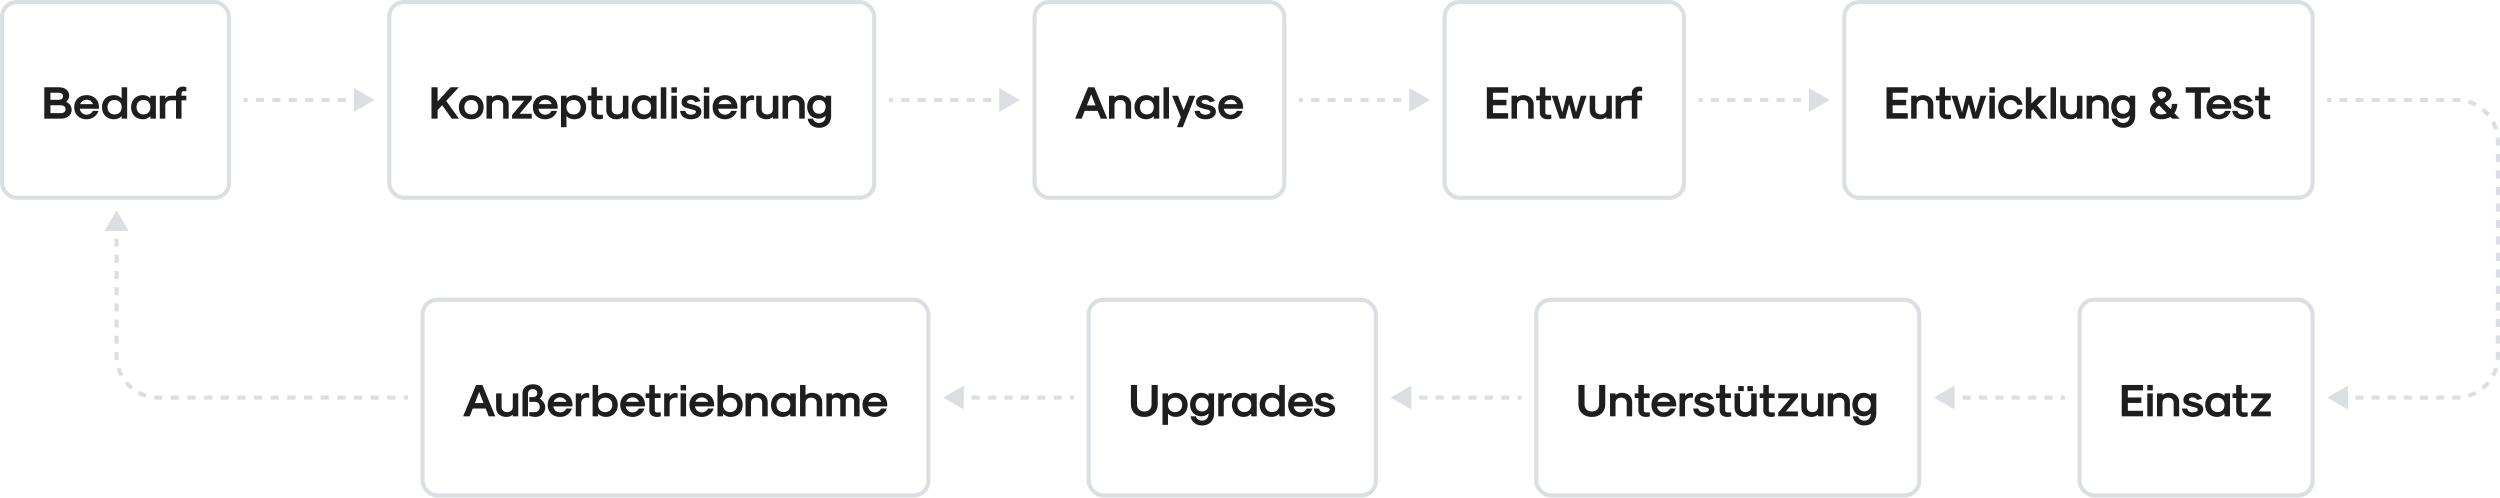 <svg width="1201" height="239" viewBox="0 0 1201 239" fill="none" xmlns="http://www.w3.org/2000/svg">
<path d="M21.276 57H29.284C32.364 57 34.432 55.306 34.432 52.754C34.432 51.126 33.376 49.608 31.792 48.926C32.672 48.2 33.244 47.012 33.244 45.978C33.244 43.536 31.264 41.908 28.294 41.908H21.276V57ZM24.224 47.936V44.548H28.294C29.482 44.548 30.296 45.23 30.296 46.242C30.296 47.254 29.482 47.936 28.294 47.936H24.224ZM24.224 54.36V50.576H29.306C30.604 50.576 31.484 51.346 31.484 52.49C31.484 53.612 30.604 54.36 29.284 54.36H24.224ZM41.601 57.308C44.285 57.308 46.573 55.68 47.299 53.26H44.615C44.109 54.36 42.899 55.108 41.601 55.108C39.885 55.108 38.565 53.942 38.323 52.226H47.343L47.563 52.006V51.5C47.563 48.024 45.165 45.692 41.601 45.692C38.037 45.692 35.639 48.024 35.639 51.5C35.639 54.976 38.037 57.308 41.601 57.308ZM38.499 50.026C38.983 48.75 40.215 47.892 41.601 47.892C42.987 47.892 44.219 48.75 44.703 50.026H38.499ZM54.796 57.308C56.138 57.308 57.612 56.692 58.448 55.79V57H61.088V41.908H58.448V47.21C57.612 46.308 56.138 45.692 54.796 45.692C51.32 45.692 48.988 48.024 48.988 51.5C48.988 54.976 51.32 57.308 54.796 57.308ZM55.06 54.976C53.014 54.976 51.628 53.59 51.628 51.5C51.628 49.41 53.014 48.024 55.06 48.024C57.084 48.024 58.448 49.41 58.448 51.5C58.448 53.59 57.084 54.976 55.06 54.976ZM68.679 57.308C69.977 57.308 71.407 56.714 72.243 55.812V57H74.883V46H72.243V47.188C71.407 46.286 69.977 45.692 68.679 45.692C65.247 45.692 62.959 48.024 62.959 51.5C62.959 54.976 65.247 57.308 68.679 57.308ZM68.943 54.976C66.941 54.976 65.599 53.59 65.599 51.5C65.599 49.41 66.941 48.024 68.943 48.024C70.923 48.024 72.243 49.41 72.243 51.5C72.243 53.59 70.923 54.976 68.943 54.976ZM88.165 43.8H89.507V41.908C89.221 41.732 88.605 41.6 87.945 41.6C85.921 41.6 84.557 42.876 84.557 44.79V46H82.115C80.971 46 79.893 46.528 79.409 47.342V46H76.769V57H79.409V50.664C79.409 49.19 80.553 48.2 82.269 48.2H84.557V57H87.197V48.2H89.507V46H87.197V44.768C87.197 44.196 87.593 43.8 88.165 43.8Z" fill="#1E1E1E"/>
<rect x="1" y="1" width="109" height="94" rx="7" stroke="#DBDFE3" stroke-width="2"/>
<path d="M207.276 57H210.224V52.908L212.424 50.554L217.044 57H220.476L214.36 48.464L220.454 41.908H216.472L210.224 48.75V41.908H207.276V57ZM226.391 57.308C229.955 57.308 232.353 54.976 232.353 51.5C232.353 48.024 229.955 45.692 226.391 45.692C222.827 45.692 220.429 48.024 220.429 51.5C220.429 54.976 222.827 57.308 226.391 57.308ZM226.391 54.976C224.411 54.976 223.069 53.59 223.069 51.5C223.069 49.41 224.411 48.024 226.391 48.024C228.371 48.024 229.713 49.41 229.713 51.5C229.713 53.59 228.371 54.976 226.391 54.976ZM233.717 57H236.357V50.466C236.357 49.014 237.435 48.024 239.041 48.024C240.647 48.024 241.725 49.014 241.725 50.466V57H244.365V50.158C244.365 47.474 242.341 45.692 239.349 45.692C238.271 45.692 237.061 46.132 236.357 46.814V46H233.717V57ZM245.997 57H255.457V54.668H249.605L255.457 47.76V46H245.997V48.332H251.849L245.997 55.24V57ZM261.948 57.308C264.632 57.308 266.92 55.68 267.646 53.26H264.962C264.456 54.36 263.246 55.108 261.948 55.108C260.232 55.108 258.912 53.942 258.67 52.226H267.69L267.91 52.006V51.5C267.91 48.024 265.512 45.692 261.948 45.692C258.384 45.692 255.986 48.024 255.986 51.5C255.986 54.976 258.384 57.308 261.948 57.308ZM258.846 50.026C259.33 48.75 260.562 47.892 261.948 47.892C263.334 47.892 264.566 48.75 265.05 50.026H258.846ZM275.781 45.692C274.439 45.692 272.965 46.308 272.129 47.21V46H269.489V61.092H272.129V55.79C272.965 56.692 274.439 57.308 275.781 57.308C279.257 57.308 281.589 54.976 281.589 51.5C281.589 48.024 279.257 45.692 275.781 45.692ZM275.517 48.024C277.563 48.024 278.949 49.41 278.949 51.5C278.949 53.59 277.563 54.976 275.517 54.976C273.493 54.976 272.129 53.59 272.129 51.5C272.129 49.41 273.493 48.024 275.517 48.024ZM287.76 57.308C288.464 57.308 289.212 57.176 289.63 57V55.108H287.716C287.144 55.108 286.748 54.734 286.748 54.184V48.2H289.52V46H286.748V41.908H284.108V46H282.348V48.2H284.108V54.184C284.108 56.054 285.582 57.308 287.76 57.308ZM301.9 46H299.26V52.534C299.26 53.986 298.182 54.976 296.576 54.976C294.97 54.976 293.892 53.986 293.892 52.534V46H291.252V52.842C291.252 55.526 293.276 57.308 296.268 57.308C297.346 57.308 298.556 56.868 299.26 56.186V57H301.9V46ZM309.208 57.308C310.506 57.308 311.936 56.714 312.772 55.812V57H315.412V46H312.772V47.188C311.936 46.286 310.506 45.692 309.208 45.692C305.776 45.692 303.488 48.024 303.488 51.5C303.488 54.976 305.776 57.308 309.208 57.308ZM309.472 54.976C307.47 54.976 306.128 53.59 306.128 51.5C306.128 49.41 307.47 48.024 309.472 48.024C311.452 48.024 312.772 49.41 312.772 51.5C312.772 53.59 311.452 54.976 309.472 54.976ZM317.442 57H320.082V41.908H317.442V57ZM322.533 44.548H325.173V41.908H322.533V44.548ZM322.533 57H325.173V46H322.533V57ZM331.86 57.308C334.918 57.308 336.964 55.856 336.964 53.678C336.964 51.742 335.71 50.818 332.124 50.07C330.584 49.718 330.056 49.432 330.056 48.97C330.056 48.332 330.782 47.892 331.86 47.892C332.828 47.892 333.708 48.398 334.038 49.146L336.458 48.552C335.82 46.836 333.972 45.692 331.86 45.692C329.198 45.692 327.416 47.056 327.416 49.102C327.416 50.84 328.494 51.676 331.618 52.38C333.62 52.776 334.324 53.106 334.324 53.678C334.324 54.536 333.334 55.108 331.86 55.108C330.386 55.108 329.33 54.36 329.242 53.26H326.756C326.844 55.68 328.89 57.308 331.86 57.308ZM338.11 44.548H340.75V41.908H338.11V44.548ZM338.11 57H340.75V46H338.11V57ZM348.294 57.308C350.978 57.308 353.266 55.68 353.992 53.26H351.308C350.802 54.36 349.592 55.108 348.294 55.108C346.578 55.108 345.258 53.942 345.016 52.226H354.036L354.256 52.006V51.5C354.256 48.024 351.858 45.692 348.294 45.692C344.73 45.692 342.332 48.024 342.332 51.5C342.332 54.976 344.73 57.308 348.294 57.308ZM345.192 50.026C345.676 48.75 346.908 47.892 348.294 47.892C349.68 47.892 350.912 48.75 351.396 50.026H345.192ZM355.834 57H358.474V50.488C358.474 49.014 359.64 48.024 361.4 48.024H362.302V46C361.994 45.868 361.532 45.78 361.136 45.78C360.124 45.78 359.046 46.396 358.474 47.298V46H355.834V57ZM373.916 46H371.276V52.534C371.276 53.986 370.198 54.976 368.592 54.976C366.986 54.976 365.908 53.986 365.908 52.534V46H363.268V52.842C363.268 55.526 365.292 57.308 368.284 57.308C369.362 57.308 370.572 56.868 371.276 56.186V57H373.916V46ZM375.944 57H378.584V50.466C378.584 49.014 379.662 48.024 381.268 48.024C382.874 48.024 383.952 49.014 383.952 50.466V57H386.592V50.158C386.592 47.474 384.568 45.692 381.576 45.692C380.498 45.692 379.288 46.132 378.584 46.814V46H375.944V57ZM393.514 61.4C396.968 61.4 399.278 59.156 399.278 55.79V46H396.638V47.078C395.824 46.242 394.482 45.692 393.272 45.692C389.972 45.692 387.75 47.958 387.75 51.346C387.75 54.734 389.972 57 393.272 57C394.482 57 395.824 56.45 396.638 55.614V55.79C396.638 57.748 395.384 59.068 393.514 59.068C392.062 59.068 390.852 58.232 390.522 57H387.992C388.322 59.64 390.544 61.4 393.514 61.4ZM393.536 54.668C391.644 54.668 390.39 53.326 390.39 51.346C390.39 49.366 391.644 48.024 393.536 48.024C395.384 48.024 396.638 49.366 396.638 51.346C396.638 53.326 395.384 54.668 393.536 54.668Z" fill="#1E1E1E"/>
<rect x="187" y="1" width="233" height="94" rx="7" stroke="#DBDFE3" stroke-width="2"/>
<path d="M528.782 57H531.928L525.746 41.908H522.71L516.484 57H519.652L521.104 53.26H527.33L528.782 57ZM522.138 50.62L524.206 45.296L526.296 50.62H522.138ZM532.76 57H535.4V50.466C535.4 49.014 536.478 48.024 538.084 48.024C539.69 48.024 540.768 49.014 540.768 50.466V57H543.408V50.158C543.408 47.474 541.384 45.692 538.392 45.692C537.314 45.692 536.104 46.132 535.4 46.814V46H532.76V57ZM550.716 57.308C552.014 57.308 553.444 56.714 554.28 55.812V57H556.92V46H554.28V47.188C553.444 46.286 552.014 45.692 550.716 45.692C547.284 45.692 544.996 48.024 544.996 51.5C544.996 54.976 547.284 57.308 550.716 57.308ZM550.98 54.976C548.978 54.976 547.636 53.59 547.636 51.5C547.636 49.41 548.978 48.024 550.98 48.024C552.96 48.024 554.28 49.41 554.28 51.5C554.28 53.59 552.96 54.976 550.98 54.976ZM558.95 57H561.59V41.908H558.95V57ZM565.394 61.092H568.232L574.172 46H571.334L568.628 52.908L565.9 46H563.084L567.286 56.296L565.394 61.092ZM579.018 57.308C582.076 57.308 584.122 55.856 584.122 53.678C584.122 51.742 582.868 50.818 579.282 50.07C577.742 49.718 577.214 49.432 577.214 48.97C577.214 48.332 577.94 47.892 579.018 47.892C579.986 47.892 580.866 48.398 581.196 49.146L583.616 48.552C582.978 46.836 581.13 45.692 579.018 45.692C576.356 45.692 574.574 47.056 574.574 49.102C574.574 50.84 575.652 51.676 578.776 52.38C580.778 52.776 581.482 53.106 581.482 53.678C581.482 54.536 580.492 55.108 579.018 55.108C577.544 55.108 576.488 54.36 576.4 53.26H573.914C574.002 55.68 576.048 57.308 579.018 57.308ZM591.22 57.308C593.904 57.308 596.192 55.68 596.918 53.26H594.234C593.728 54.36 592.518 55.108 591.22 55.108C589.504 55.108 588.184 53.942 587.942 52.226H596.962L597.182 52.006V51.5C597.182 48.024 594.784 45.692 591.22 45.692C587.656 45.692 585.258 48.024 585.258 51.5C585.258 54.976 587.656 57.308 591.22 57.308ZM588.118 50.026C588.602 48.75 589.834 47.892 591.22 47.892C592.606 47.892 593.838 48.75 594.322 50.026H588.118Z" fill="#1E1E1E"/>
<rect x="497" y="1" width="120" height="94" rx="7" stroke="#DBDFE3" stroke-width="2"/>
<path d="M714.276 57H724.506V54.36H717.224V50.576H723.714V47.936H717.224V44.548H724.506V41.908H714.276V57ZM726.129 57H728.769V50.466C728.769 49.014 729.847 48.024 731.453 48.024C733.059 48.024 734.137 49.014 734.137 50.466V57H736.777V50.158C736.777 47.474 734.753 45.692 731.761 45.692C730.683 45.692 729.473 46.132 728.769 46.814V46H726.129V57ZM743.391 57.308C744.095 57.308 744.843 57.176 745.261 57V55.108H743.347C742.775 55.108 742.379 54.734 742.379 54.184V48.2H745.151V46H742.379V41.908H739.739V46H737.979V48.2H739.739V54.184C739.739 56.054 741.213 57.308 743.391 57.308ZM749.28 57H751.964L753.834 49.894L755.726 57H758.41L762.194 46H759.422L757.112 54.008L755.066 46H752.602L750.556 54.008L748.246 46H745.474L749.28 57ZM774.332 46H771.692V52.534C771.692 53.986 770.614 54.976 769.008 54.976C767.402 54.976 766.324 53.986 766.324 52.534V46H763.684V52.842C763.684 55.526 765.708 57.308 768.7 57.308C769.778 57.308 770.988 56.868 771.692 56.186V57H774.332V46ZM787.541 43.8H788.883V41.908C788.597 41.732 787.981 41.6 787.321 41.6C785.297 41.6 783.933 42.876 783.933 44.79V46H781.491C780.347 46 779.269 46.528 778.785 47.342V46H776.145V57H778.785V50.664C778.785 49.19 779.929 48.2 781.645 48.2H783.933V57H786.573V48.2H788.883V46H786.573V44.768C786.573 44.196 786.969 43.8 787.541 43.8Z" fill="#1E1E1E"/>
<rect x="694" y="1" width="115" height="94" rx="7" stroke="#DBDFE3" stroke-width="2"/>
<path d="M906.276 57H916.506V54.36H909.224V50.576H915.714V47.936H909.224V44.548H916.506V41.908H906.276V57ZM918.129 57H920.769V50.466C920.769 49.014 921.847 48.024 923.453 48.024C925.059 48.024 926.137 49.014 926.137 50.466V57H928.777V50.158C928.777 47.474 926.753 45.692 923.761 45.692C922.683 45.692 921.473 46.132 920.769 46.814V46H918.129V57ZM935.391 57.308C936.095 57.308 936.843 57.176 937.261 57V55.108H935.347C934.775 55.108 934.379 54.734 934.379 54.184V48.2H937.151V46H934.379V41.908H931.739V46H929.979V48.2H931.739V54.184C931.739 56.054 933.213 57.308 935.391 57.308ZM941.28 57H943.964L945.834 49.894L947.726 57H950.41L954.194 46H951.422L949.112 54.008L947.066 46H944.602L942.556 54.008L940.246 46H937.474L941.28 57ZM955.684 44.548H958.324V41.908H955.684V44.548ZM955.684 57H958.324V46H955.684V57ZM965.868 57.308C968.86 57.308 971.17 55.394 971.632 52.534H969.102C968.772 53.986 967.474 54.976 965.868 54.976C963.888 54.976 962.546 53.59 962.546 51.5C962.546 49.41 963.888 48.024 965.868 48.024C967.452 48.024 968.728 48.97 969.08 50.356H971.61C971.126 47.562 968.816 45.692 965.868 45.692C962.304 45.692 959.906 48.024 959.906 51.5C959.906 54.976 962.304 57.308 965.868 57.308ZM973.215 57H975.855V53.282L976.713 52.424L980.409 57H983.797L978.605 50.576L983.269 46H979.573L975.855 49.74V41.908H973.215V57ZM985.075 57H987.715V41.908H985.075V57ZM1000.38 46H997.745V52.534C997.745 53.986 996.667 54.976 995.061 54.976C993.455 54.976 992.377 53.986 992.377 52.534V46H989.737V52.842C989.737 55.526 991.761 57.308 994.753 57.308C995.831 57.308 997.041 56.868 997.745 56.186V57H1000.38V46ZM1002.41 57H1005.05V50.466C1005.05 49.014 1006.13 48.024 1007.74 48.024C1009.34 48.024 1010.42 49.014 1010.42 50.466V57H1013.06V50.158C1013.06 47.474 1011.04 45.692 1008.04 45.692C1006.97 45.692 1005.76 46.132 1005.05 46.814V46H1002.41V57ZM1019.98 61.4C1023.44 61.4 1025.75 59.156 1025.75 55.79V46H1023.11V47.078C1022.29 46.242 1020.95 45.692 1019.74 45.692C1016.44 45.692 1014.22 47.958 1014.22 51.346C1014.22 54.734 1016.44 57 1019.74 57C1020.95 57 1022.29 56.45 1023.11 55.614V55.79C1023.11 57.748 1021.85 59.068 1019.98 59.068C1018.53 59.068 1017.32 58.232 1016.99 57H1014.46C1014.79 59.64 1017.01 61.4 1019.98 61.4ZM1020 54.668C1018.11 54.668 1016.86 53.326 1016.86 51.346C1016.86 49.366 1018.11 48.024 1020 48.024C1021.85 48.024 1023.11 49.366 1023.11 51.346C1023.11 53.326 1021.85 54.668 1020 54.668ZM1038.28 57.308C1039.78 57.308 1041.54 56.846 1042.66 56.164L1043.47 57H1047.15L1044.59 54.382C1045.41 53.216 1045.98 51.434 1046 49.894H1043.36C1043.36 50.774 1043.14 51.83 1042.79 52.512L1039.82 49.454L1040.26 49.234C1042.02 48.266 1043.21 46.748 1043.21 45.45C1043.21 43.14 1041.36 41.6 1038.59 41.6C1035.79 41.6 1033.92 43.096 1033.92 45.362C1033.92 46.396 1034.47 47.694 1035.31 48.596L1035.6 48.882C1033.92 49.85 1032.82 51.456 1032.82 52.908C1032.82 55.548 1035 57.308 1038.28 57.308ZM1038.13 47.694L1037.22 46.77C1036.83 46.374 1036.56 45.802 1036.56 45.362C1036.56 44.504 1037.38 43.932 1038.59 43.932C1039.78 43.932 1040.57 44.548 1040.57 45.45C1040.57 46.022 1040 46.726 1039.14 47.188C1038.74 47.408 1038.35 47.606 1038.13 47.694ZM1038.28 54.976C1036.59 54.976 1035.46 54.14 1035.46 52.908C1035.46 52.182 1036.21 51.28 1037.33 50.664L1040.92 54.382C1040.24 54.734 1039.18 54.976 1038.28 54.976ZM1054.37 57H1057.32V44.548H1061.67V41.908H1050.01V44.548H1054.37V57ZM1065.96 57.308C1068.65 57.308 1070.94 55.68 1071.66 53.26H1068.98C1068.47 54.36 1067.26 55.108 1065.96 55.108C1064.25 55.108 1062.93 53.942 1062.69 52.226H1071.71L1071.93 52.006V51.5C1071.93 48.024 1069.53 45.692 1065.96 45.692C1062.4 45.692 1060 48.024 1060 51.5C1060 54.976 1062.4 57.308 1065.96 57.308ZM1062.86 50.026C1063.35 48.75 1064.58 47.892 1065.96 47.892C1067.35 47.892 1068.58 48.75 1069.07 50.026H1062.86ZM1077.5 57.308C1080.56 57.308 1082.61 55.856 1082.61 53.678C1082.61 51.742 1081.35 50.818 1077.77 50.07C1076.23 49.718 1075.7 49.432 1075.7 48.97C1075.7 48.332 1076.42 47.892 1077.5 47.892C1078.47 47.892 1079.35 48.398 1079.68 49.146L1082.1 48.552C1081.46 46.836 1079.61 45.692 1077.5 45.692C1074.84 45.692 1073.06 47.056 1073.06 49.102C1073.06 50.84 1074.14 51.676 1077.26 52.38C1079.26 52.776 1079.97 53.106 1079.97 53.678C1079.97 54.536 1078.98 55.108 1077.5 55.108C1076.03 55.108 1074.97 54.36 1074.88 53.26H1072.4C1072.49 55.68 1074.53 57.308 1077.5 57.308ZM1088.77 57.308C1089.47 57.308 1090.22 57.176 1090.64 57V55.108H1088.72C1088.15 55.108 1087.76 54.734 1087.76 54.184V48.2H1090.53V46H1087.76V41.908H1085.12V46H1083.36V48.2H1085.12V54.184C1085.12 56.054 1086.59 57.308 1088.77 57.308Z" fill="#1E1E1E"/>
<rect x="886" y="1" width="225" height="94" rx="7" stroke="#DBDFE3" stroke-width="2"/>
<path d="M1019.28 200H1029.51V197.36H1022.22V193.576H1028.71V190.936H1022.22V187.548H1029.51V184.908H1019.28V200ZM1031.56 187.548H1034.2V184.908H1031.56V187.548ZM1031.56 200H1034.2V189H1031.56V200ZM1036.22 200H1038.86V193.466C1038.86 192.014 1039.94 191.024 1041.54 191.024C1043.15 191.024 1044.23 192.014 1044.23 193.466V200H1046.87V193.158C1046.87 190.474 1044.84 188.692 1041.85 188.692C1040.77 188.692 1039.56 189.132 1038.86 189.814V189H1036.22V200ZM1053.35 200.308C1056.4 200.308 1058.45 198.856 1058.45 196.678C1058.45 194.742 1057.2 193.818 1053.61 193.07C1052.07 192.718 1051.54 192.432 1051.54 191.97C1051.54 191.332 1052.27 190.892 1053.35 190.892C1054.31 190.892 1055.19 191.398 1055.52 192.146L1057.94 191.552C1057.31 189.836 1055.46 188.692 1053.35 188.692C1050.68 188.692 1048.9 190.056 1048.9 192.102C1048.9 193.84 1049.98 194.676 1053.1 195.38C1055.11 195.776 1055.81 196.106 1055.81 196.678C1055.81 197.536 1054.82 198.108 1053.35 198.108C1051.87 198.108 1050.82 197.36 1050.73 196.26H1048.24C1048.33 198.68 1050.38 200.308 1053.35 200.308ZM1065.09 200.308C1066.39 200.308 1067.82 199.714 1068.65 198.812V200H1071.29V189H1068.65V190.188C1067.82 189.286 1066.39 188.692 1065.09 188.692C1061.66 188.692 1059.37 191.024 1059.37 194.5C1059.37 197.976 1061.66 200.308 1065.09 200.308ZM1065.35 197.976C1063.35 197.976 1062.01 196.59 1062.01 194.5C1062.01 192.41 1063.35 191.024 1065.35 191.024C1067.33 191.024 1068.65 192.41 1068.65 194.5C1068.65 196.59 1067.33 197.976 1065.35 197.976ZM1077.91 200.308C1078.61 200.308 1079.36 200.176 1079.78 200V198.108H1077.87C1077.29 198.108 1076.9 197.734 1076.9 197.184V191.2H1079.67V189H1076.9V184.908H1074.26V189H1072.5V191.2H1074.26V197.184C1074.26 199.054 1075.73 200.308 1077.91 200.308ZM1081.44 200H1090.9V197.668H1085.04L1090.9 190.76V189H1081.44V191.332H1087.29L1081.44 198.24V200Z" fill="#1E1E1E"/>
<rect x="999" y="144" width="112" height="94" rx="7" stroke="#DBDFE3" stroke-width="2"/>
<path d="M764.744 200.308C768.594 200.308 771.168 197.91 771.168 194.324V184.908H768.22V194.324C768.22 196.326 766.834 197.668 764.744 197.668C762.632 197.668 761.224 196.326 761.224 194.324V184.908H758.276V194.324C758.276 197.91 760.872 200.308 764.744 200.308ZM773.459 200H776.099V193.466C776.099 192.014 777.177 191.024 778.783 191.024C780.389 191.024 781.467 192.014 781.467 193.466V200H784.107V193.158C784.107 190.474 782.083 188.692 779.091 188.692C778.013 188.692 776.803 189.132 776.099 189.814V189H773.459V200ZM790.721 200.308C791.425 200.308 792.173 200.176 792.591 200V198.108H790.677C790.105 198.108 789.709 197.734 789.709 197.184V191.2H792.481V189H789.709V184.908H787.069V189H785.309V191.2H787.069V197.184C787.069 199.054 788.543 200.308 790.721 200.308ZM799.305 200.308C801.989 200.308 804.277 198.68 805.003 196.26H802.319C801.813 197.36 800.603 198.108 799.305 198.108C797.589 198.108 796.269 196.942 796.027 195.226H805.047L805.267 195.006V194.5C805.267 191.024 802.869 188.692 799.305 188.692C795.741 188.692 793.343 191.024 793.343 194.5C793.343 197.976 795.741 200.308 799.305 200.308ZM796.203 193.026C796.687 191.75 797.919 190.892 799.305 190.892C800.691 190.892 801.923 191.75 802.407 193.026H796.203ZM806.846 200H809.486V193.488C809.486 192.014 810.652 191.024 812.412 191.024H813.314V189C813.006 188.868 812.544 188.78 812.148 188.78C811.136 188.78 810.058 189.396 809.486 190.298V189H806.846V200ZM818.514 200.308C821.572 200.308 823.618 198.856 823.618 196.678C823.618 194.742 822.364 193.818 818.778 193.07C817.238 192.718 816.71 192.432 816.71 191.97C816.71 191.332 817.436 190.892 818.514 190.892C819.482 190.892 820.362 191.398 820.692 192.146L823.112 191.552C822.474 189.836 820.626 188.692 818.514 188.692C815.852 188.692 814.07 190.056 814.07 192.102C814.07 193.84 815.148 194.676 818.272 195.38C820.274 195.776 820.978 196.106 820.978 196.678C820.978 197.536 819.988 198.108 818.514 198.108C817.04 198.108 815.984 197.36 815.896 196.26H813.41C813.498 198.68 815.544 200.308 818.514 200.308ZM829.78 200.308C830.484 200.308 831.232 200.176 831.65 200V198.108H829.736C829.164 198.108 828.768 197.734 828.768 197.184V191.2H831.54V189H828.768V184.908H826.128V189H824.368V191.2H826.128V197.184C826.128 199.054 827.602 200.308 829.78 200.308ZM835.054 187.9H837.694V185.48H835.054V187.9ZM839.454 187.9H842.094V185.48H839.454V187.9ZM843.92 189H841.28V195.534C841.28 196.986 840.202 197.976 838.596 197.976C836.99 197.976 835.912 196.986 835.912 195.534V189H833.272V195.842C833.272 198.526 835.296 200.308 838.288 200.308C839.366 200.308 840.576 199.868 841.28 199.186V200H843.92V189ZM850.749 200.308C851.453 200.308 852.201 200.176 852.619 200V198.108H850.705C850.133 198.108 849.737 197.734 849.737 197.184V191.2H852.509V189H849.737V184.908H847.097V189H845.337V191.2H847.097V197.184C847.097 199.054 848.571 200.308 850.749 200.308ZM854.274 200H863.734V197.668H857.882L863.734 190.76V189H854.274V191.332H860.126L854.274 198.24V200ZM876.017 189H873.377V195.534C873.377 196.986 872.299 197.976 870.693 197.976C869.087 197.976 868.009 196.986 868.009 195.534V189H865.369V195.842C865.369 198.526 867.393 200.308 870.385 200.308C871.463 200.308 872.673 199.868 873.377 199.186V200H876.017V189ZM878.045 200H880.685V193.466C880.685 192.014 881.763 191.024 883.369 191.024C884.975 191.024 886.053 192.014 886.053 193.466V200H888.693V193.158C888.693 190.474 886.669 188.692 883.677 188.692C882.599 188.692 881.389 189.132 880.685 189.814V189H878.045V200ZM895.615 204.4C899.069 204.4 901.379 202.156 901.379 198.79V189H898.739V190.078C897.925 189.242 896.583 188.692 895.373 188.692C892.073 188.692 889.851 190.958 889.851 194.346C889.851 197.734 892.073 200 895.373 200C896.583 200 897.925 199.45 898.739 198.614V198.79C898.739 200.748 897.485 202.068 895.615 202.068C894.163 202.068 892.953 201.232 892.623 200H890.093C890.423 202.64 892.645 204.4 895.615 204.4ZM895.637 197.668C893.745 197.668 892.491 196.326 892.491 194.346C892.491 192.366 893.745 191.024 895.637 191.024C897.485 191.024 898.739 192.366 898.739 194.346C898.739 196.326 897.485 197.668 895.637 197.668Z" fill="#1E1E1E"/>
<rect x="738" y="144" width="184" height="94" rx="7" stroke="#DBDFE3" stroke-width="2"/>
<path d="M549.744 200.308C553.594 200.308 556.168 197.91 556.168 194.324V184.908H553.22V194.324C553.22 196.326 551.834 197.668 549.744 197.668C547.632 197.668 546.224 196.326 546.224 194.324V184.908H543.276V194.324C543.276 197.91 545.872 200.308 549.744 200.308ZM564.751 188.692C563.409 188.692 561.935 189.308 561.099 190.21V189H558.459V204.092H561.099V198.79C561.935 199.692 563.409 200.308 564.751 200.308C568.227 200.308 570.559 197.976 570.559 194.5C570.559 191.024 568.227 188.692 564.751 188.692ZM564.487 191.024C566.533 191.024 567.919 192.41 567.919 194.5C567.919 196.59 566.533 197.976 564.487 197.976C562.463 197.976 561.099 196.59 561.099 194.5C561.099 192.41 562.463 191.024 564.487 191.024ZM577.469 204.4C580.923 204.4 583.233 202.156 583.233 198.79V189H580.593V190.078C579.779 189.242 578.437 188.692 577.227 188.692C573.927 188.692 571.705 190.958 571.705 194.346C571.705 197.734 573.927 200 577.227 200C578.437 200 579.779 199.45 580.593 198.614V198.79C580.593 200.748 579.339 202.068 577.469 202.068C576.017 202.068 574.807 201.232 574.477 200H571.947C572.277 202.64 574.499 204.4 577.469 204.4ZM577.491 197.668C575.599 197.668 574.345 196.326 574.345 194.346C574.345 192.366 575.599 191.024 577.491 191.024C579.339 191.024 580.593 192.366 580.593 194.346C580.593 196.326 579.339 197.668 577.491 197.668ZM585.25 200H587.89V193.488C587.89 192.014 589.056 191.024 590.816 191.024H591.718V189C591.41 188.868 590.948 188.78 590.552 188.78C589.54 188.78 588.462 189.396 587.89 190.298V189H585.25V200ZM597.534 200.308C598.832 200.308 600.262 199.714 601.098 198.812V200H603.738V189H601.098V190.188C600.262 189.286 598.832 188.692 597.534 188.692C594.102 188.692 591.814 191.024 591.814 194.5C591.814 197.976 594.102 200.308 597.534 200.308ZM597.798 197.976C595.796 197.976 594.454 196.59 594.454 194.5C594.454 192.41 595.796 191.024 597.798 191.024C599.778 191.024 601.098 192.41 601.098 194.5C601.098 196.59 599.778 197.976 597.798 197.976ZM610.921 200.308C612.263 200.308 613.737 199.692 614.573 198.79V200H617.213V184.908H614.573V190.21C613.737 189.308 612.263 188.692 610.921 188.692C607.445 188.692 605.113 191.024 605.113 194.5C605.113 197.976 607.445 200.308 610.921 200.308ZM611.185 197.976C609.139 197.976 607.753 196.59 607.753 194.5C607.753 192.41 609.139 191.024 611.185 191.024C613.209 191.024 614.573 192.41 614.573 194.5C614.573 196.59 613.209 197.976 611.185 197.976ZM624.761 200.308C627.445 200.308 629.733 198.68 630.459 196.26H627.775C627.269 197.36 626.059 198.108 624.761 198.108C623.045 198.108 621.725 196.942 621.483 195.226H630.503L630.723 195.006V194.5C630.723 191.024 628.325 188.692 624.761 188.692C621.197 188.692 618.799 191.024 618.799 194.5C618.799 197.976 621.197 200.308 624.761 200.308ZM621.659 193.026C622.143 191.75 623.375 190.892 624.761 190.892C626.147 190.892 627.379 191.75 627.863 193.026H621.659ZM636.299 200.308C639.357 200.308 641.403 198.856 641.403 196.678C641.403 194.742 640.149 193.818 636.563 193.07C635.023 192.718 634.495 192.432 634.495 191.97C634.495 191.332 635.221 190.892 636.299 190.892C637.267 190.892 638.147 191.398 638.477 192.146L640.897 191.552C640.259 189.836 638.411 188.692 636.299 188.692C633.637 188.692 631.855 190.056 631.855 192.102C631.855 193.84 632.933 194.676 636.057 195.38C638.059 195.776 638.763 196.106 638.763 196.678C638.763 197.536 637.773 198.108 636.299 198.108C634.825 198.108 633.769 197.36 633.681 196.26H631.195C631.283 198.68 633.329 200.308 636.299 200.308Z" fill="#1E1E1E"/>
<rect x="523" y="144" width="138" height="94" rx="7" stroke="#DBDFE3" stroke-width="2"/>
<path d="M234.782 200H237.928L231.746 184.908H228.71L222.484 200H225.652L227.104 196.26H233.33L234.782 200ZM228.138 193.62L230.206 188.296L232.296 193.62H228.138ZM248.978 189H246.338V195.534C246.338 196.986 245.26 197.976 243.654 197.976C242.048 197.976 240.97 196.986 240.97 195.534V189H238.33V195.842C238.33 198.526 240.354 200.308 243.346 200.308C244.424 200.308 245.634 199.868 246.338 199.186V200H248.978V189ZM257.034 200.308C259.96 200.308 261.94 198.438 261.94 195.644C261.94 194.082 260.884 192.432 259.322 191.552C260.18 190.716 260.752 189.506 260.752 188.516C260.752 186.162 258.86 184.6 256.044 184.6C253.03 184.6 251.006 186.338 251.006 188.934V200H253.646V188.934C253.646 187.746 254.57 186.932 255.956 186.932C257.254 186.932 258.112 187.702 258.112 188.868C258.112 189.99 257.276 190.738 256.044 190.738H254.262V193.07H257.056C258.398 193.07 259.3 194.038 259.3 195.468C259.3 196.964 258.398 197.976 257.034 197.976H254.262V199.78C255.032 200.088 256.132 200.308 257.034 200.308ZM269.054 200.308C271.738 200.308 274.026 198.68 274.752 196.26H272.068C271.562 197.36 270.352 198.108 269.054 198.108C267.338 198.108 266.018 196.942 265.776 195.226H274.796L275.016 195.006V194.5C275.016 191.024 272.618 188.692 269.054 188.692C265.49 188.692 263.092 191.024 263.092 194.5C263.092 197.976 265.49 200.308 269.054 200.308ZM265.952 193.026C266.436 191.75 267.668 190.892 269.054 190.892C270.44 190.892 271.672 191.75 272.156 193.026H265.952ZM276.594 200H279.234V193.488C279.234 192.014 280.4 191.024 282.16 191.024H283.062V189C282.754 188.868 282.292 188.78 281.896 188.78C280.884 188.78 279.806 189.396 279.234 190.298V189H276.594V200ZM290.986 200.308C294.462 200.308 296.794 197.976 296.794 194.5C296.794 191.024 294.462 188.692 290.986 188.692C289.644 188.692 288.17 189.308 287.334 190.21V184.908H284.694V200H287.334V198.79C288.17 199.692 289.644 200.308 290.986 200.308ZM290.722 197.976C288.698 197.976 287.334 196.59 287.334 194.5C287.334 192.41 288.698 191.024 290.722 191.024C292.768 191.024 294.154 192.41 294.154 194.5C294.154 196.59 292.768 197.976 290.722 197.976ZM303.901 200.308C306.585 200.308 308.873 198.68 309.599 196.26H306.915C306.409 197.36 305.199 198.108 303.901 198.108C302.185 198.108 300.865 196.942 300.623 195.226H309.643L309.863 195.006V194.5C309.863 191.024 307.465 188.692 303.901 188.692C300.337 188.692 297.939 191.024 297.939 194.5C297.939 197.976 300.337 200.308 303.901 200.308ZM300.799 193.026C301.283 191.75 302.515 190.892 303.901 190.892C305.287 190.892 306.519 191.75 307.003 193.026H300.799ZM315.577 200.308C316.281 200.308 317.029 200.176 317.447 200V198.108H315.533C314.961 198.108 314.565 197.734 314.565 197.184V191.2H317.337V189H314.565V184.908H311.925V189H310.165V191.2H311.925V197.184C311.925 199.054 313.399 200.308 315.577 200.308ZM319.069 200H321.709V193.488C321.709 192.014 322.875 191.024 324.635 191.024H325.537V189C325.229 188.868 324.767 188.78 324.371 188.78C323.359 188.78 322.281 189.396 321.709 190.298V189H319.069V200ZM326.953 187.548H329.593V184.908H326.953V187.548ZM326.953 200H329.593V189H326.953V200ZM337.138 200.308C339.822 200.308 342.11 198.68 342.836 196.26H340.152C339.646 197.36 338.436 198.108 337.138 198.108C335.422 198.108 334.102 196.942 333.86 195.226H342.88L343.1 195.006V194.5C343.1 191.024 340.702 188.692 337.138 188.692C333.574 188.692 331.176 191.024 331.176 194.5C331.176 197.976 333.574 200.308 337.138 200.308ZM334.036 193.026C334.52 191.75 335.752 190.892 337.138 190.892C338.524 190.892 339.756 191.75 340.24 193.026H334.036ZM350.97 200.308C354.446 200.308 356.778 197.976 356.778 194.5C356.778 191.024 354.446 188.692 350.97 188.692C349.628 188.692 348.154 189.308 347.318 190.21V184.908H344.678V200H347.318V198.79C348.154 199.692 349.628 200.308 350.97 200.308ZM350.706 197.976C348.682 197.976 347.318 196.59 347.318 194.5C347.318 192.41 348.682 191.024 350.706 191.024C352.752 191.024 354.138 192.41 354.138 194.5C354.138 196.59 352.752 197.976 350.706 197.976ZM358.149 200H360.789V193.466C360.789 192.014 361.867 191.024 363.473 191.024C365.079 191.024 366.157 192.014 366.157 193.466V200H368.797V193.158C368.797 190.474 366.773 188.692 363.781 188.692C362.703 188.692 361.493 189.132 360.789 189.814V189H358.149V200ZM376.105 200.308C377.403 200.308 378.833 199.714 379.669 198.812V200H382.309V189H379.669V190.188C378.833 189.286 377.403 188.692 376.105 188.692C372.673 188.692 370.385 191.024 370.385 194.5C370.385 197.976 372.673 200.308 376.105 200.308ZM376.369 197.976C374.367 197.976 373.025 196.59 373.025 194.5C373.025 192.41 374.367 191.024 376.369 191.024C378.349 191.024 379.669 192.41 379.669 194.5C379.669 196.59 378.349 197.976 376.369 197.976ZM384.338 200H386.978V193.466C386.978 192.014 388.056 191.024 389.662 191.024C391.268 191.024 392.346 192.014 392.346 193.466V200H394.986V193.158C394.986 190.474 392.962 188.692 389.97 188.692C388.892 188.692 387.682 189.132 386.978 189.814V184.908H384.338V200ZM397.014 200H399.654V192.586C399.654 191.662 400.468 191.024 401.656 191.024C402.844 191.024 403.658 191.662 403.658 192.586V200H406.298V192.586C406.298 191.662 407.112 191.024 408.3 191.024C409.488 191.024 410.302 191.662 410.302 192.586V200H412.942V192.322C412.942 190.144 411.182 188.692 408.564 188.692C407.354 188.692 406.034 189.22 405.264 190.012C404.516 189.22 403.35 188.692 402.338 188.692C401.348 188.692 400.27 189.22 399.654 189.99V189H397.014V200ZM420.282 200.308C422.966 200.308 425.254 198.68 425.98 196.26H423.296C422.79 197.36 421.58 198.108 420.282 198.108C418.566 198.108 417.246 196.942 417.004 195.226H426.024L426.244 195.006V194.5C426.244 191.024 423.846 188.692 420.282 188.692C416.718 188.692 414.32 191.024 414.32 194.5C414.32 197.976 416.718 200.308 420.282 200.308ZM417.18 193.026C417.664 191.75 418.896 190.892 420.282 190.892C421.668 190.892 422.9 191.75 423.384 193.026H417.18Z" fill="#1E1E1E"/>
<rect x="203" y="144" width="243" height="94" rx="7" stroke="#DBDFE3" stroke-width="2"/>
<path d="M180 48L170 42.227V53.773L180 48ZM117 49H118.969V47H117V49ZM122.906 49H126.844V47H122.906V49ZM130.781 49H134.719V47H130.781V49ZM138.656 49H142.594V47H138.656V49ZM146.531 49H150.469V47H146.531V49ZM154.406 49H158.344V47H154.406V49ZM162.281 49H166.219V47H162.281V49ZM170.156 49H174.094V47H170.156V49Z" fill="#DBDFE3"/>
<path d="M490 48L480 42.227V53.773L490 48ZM427 49H428.969V47H427V49ZM432.906 49H436.844V47H432.906V49ZM440.781 49H444.719V47H440.781V49ZM448.656 49H452.594V47H448.656V49ZM456.531 49H460.469V47H456.531V49ZM464.406 49H468.344V47H464.406V49ZM472.281 49H476.219V47H472.281V49ZM480.156 49H484.094V47H480.156V49Z" fill="#DBDFE3"/>
<path d="M687 48L677 42.227V53.773L687 48ZM624 49H625.969V47H624V49ZM629.906 49H633.844V47H629.906V49ZM637.781 49H641.719V47H637.781V49ZM645.656 49H649.594V47H645.656V49ZM653.531 49H657.469V47H653.531V49ZM661.406 49H665.344V47H661.406V49ZM669.281 49H673.219V47H669.281V49ZM677.156 49H681.094V47H677.156V49Z" fill="#DBDFE3"/>
<path d="M879 48L869 42.227V53.773L879 48ZM816 49H817.969V47H816V49ZM821.906 49H825.844V47H821.906V49ZM829.781 49H833.719V47H829.781V49ZM837.656 49H841.594V47H837.656V49ZM845.531 49H849.469V47H845.531V49ZM853.406 49H857.344V47H853.406V49ZM861.281 49H865.219V47H861.281V49ZM869.156 49H873.094V47H869.156V49Z" fill="#DBDFE3"/>
<path d="M929 191L939 185.226V196.774L929 191ZM992 192H990.031V190H992V192ZM986.094 192H982.156V190H986.094V192ZM978.219 192H974.281V190H978.219V192ZM970.344 192H966.406V190H970.344V192ZM962.469 192H958.531V190H962.469V192ZM954.594 192H950.656V190H954.594V192ZM946.719 192H942.781V190H946.719V192ZM938.844 192H934.906V190H938.844V192Z" fill="#DBDFE3"/>
<path d="M668 191L678 185.226V196.774L668 191ZM731 192H729.031V190H731V192ZM725.094 192H721.156V190H725.094V192ZM717.219 192H713.281V190H717.219V192ZM709.344 192H705.406V190H709.344V192ZM701.469 192H697.531V190H701.469V192ZM693.594 192H689.656V190H693.594V192ZM685.719 192H681.781V190H685.719V192ZM677.844 192H673.906V190H677.844V192Z" fill="#DBDFE3"/>
<path d="M453 191L463 185.226V196.774L453 191ZM516 192H514.031V190H516V192ZM510.094 192H506.156V190H510.094V192ZM502.219 192H498.281V190H502.219V192ZM494.344 192H490.406V190H494.344V192ZM486.469 192H482.531V190H486.469V192ZM478.594 192H474.656V190H478.594V192ZM470.719 192H466.781V190H470.719V192ZM462.844 192H458.906V190H462.844V192Z" fill="#DBDFE3"/>
<path d="M1118 191L1128 196.773V185.226L1118 191ZM1118 49H1119.94V47H1118V49ZM1123.81 49H1127.69V47H1123.81V49ZM1131.56 49H1135.44V47H1131.56V49ZM1139.31 49H1143.19V47H1139.31V49ZM1147.06 49H1150.94V47H1147.06V49ZM1154.81 49H1158.69V47H1154.81V49ZM1162.56 49H1166.44V47H1162.56V49ZM1170.31 49H1174.19V47H1170.31V49ZM1178.06 49H1180V47H1178.06V49ZM1180 49C1180.63 49 1181.25 49.031 1181.86 49.09L1182.06 47.1C1181.38 47.034 1180.69 47 1180 47V49ZM1185.52 49.813C1186.72 50.177 1187.87 50.657 1188.96 51.239L1189.9 49.477C1188.7 48.832 1187.43 48.302 1186.1 47.899L1185.52 49.813ZM1192.05 53.312C1193.02 54.102 1193.9 54.985 1194.69 55.947L1196.23 54.677C1195.36 53.615 1194.39 52.639 1193.32 51.767L1192.05 53.312ZM1196.76 59.042C1197.34 60.13 1197.82 61.281 1198.19 62.482L1200.1 61.902C1199.7 60.574 1199.17 59.301 1198.52 58.098L1196.76 59.042ZM1198.91 66.136C1198.97 66.749 1199 67.371 1199 68H1201C1201 67.306 1200.97 66.619 1200.9 65.942L1198.91 66.136ZM1199 68V69.981H1201V68H1199ZM1199 73.942V77.904H1201V73.942H1199ZM1199 81.865V85.827H1201V81.865H1199ZM1199 89.788V93.75H1201V89.788H1199ZM1199 97.712V101.673H1201V97.712H1199ZM1199 105.635V109.596H1201V105.635H1199ZM1199 113.558V117.519H1201V113.558H1199ZM1199 121.481V125.442H1201V121.481H1199ZM1199 129.404V133.365H1201V129.404H1199ZM1199 137.327V141.288H1201V137.327H1199ZM1199 145.25V149.212H1201V145.25H1199ZM1199 153.173V157.135H1201V153.173H1199ZM1199 161.096V165.058H1201V161.096H1199ZM1199 169.019V171H1201V169.019H1199ZM1199 171C1199 171.629 1198.97 172.251 1198.91 172.864L1200.9 173.058C1200.97 172.381 1201 171.694 1201 171H1199ZM1198.19 176.518C1197.82 177.719 1197.34 178.87 1196.76 179.957L1198.52 180.902C1199.17 179.699 1199.7 178.426 1200.1 177.098L1198.19 176.518ZM1194.69 183.053C1193.9 184.015 1193.02 184.898 1192.05 185.688L1193.32 187.233C1194.39 186.361 1195.36 185.385 1196.23 184.323L1194.69 183.053ZM1188.96 187.76C1187.87 188.343 1186.72 188.823 1185.52 189.187L1186.1 191.101C1187.43 190.698 1188.7 190.168 1189.9 189.523L1188.96 187.76ZM1181.86 189.91C1181.25 189.969 1180.63 190 1180 190V192C1180.69 192 1181.38 191.966 1182.06 191.9L1181.86 189.91ZM1180 190H1178.06V192H1180V190ZM1174.19 190H1170.31V192H1174.19V190ZM1166.44 190H1162.56V192H1166.44V190ZM1158.69 190H1154.81V192H1158.69V190ZM1150.94 190H1147.06V192H1150.94V190ZM1143.19 190H1139.31V192H1143.19V190ZM1135.44 190H1131.56V192H1135.44V190ZM1127.69 190H1123.81V192H1127.69V190Z" fill="#DBDFE3"/>
<path d="M56 101L50.227 111H61.773L56 101ZM55 106.833V110.722H57V106.833H55ZM55 114.611V118.5H57V114.611H55ZM55 122.389V126.278H57V122.389H55ZM55 130.167V134.056H57V130.167H55ZM55 137.944V141.833H57V137.944H55ZM55 145.722V149.611H57V145.722H55ZM55 153.5V157.389H57V153.5H55ZM55 161.278V165.167H57V161.278H55ZM55 169.056V171H57V169.056H55ZM55 171C55 171.694 55.034 172.381 55.1 173.058L57.09 172.864C57.031 172.251 57 171.629 57 171H55ZM55.899 177.098C56.302 178.426 56.832 179.699 57.477 180.902L59.239 179.957C58.657 178.87 58.177 177.719 57.813 176.518L55.899 177.098ZM59.767 184.323C60.639 185.385 61.615 186.361 62.677 187.233L63.947 185.688C62.985 184.898 62.102 184.015 61.312 183.053L59.767 184.323ZM66.098 189.523C67.301 190.168 68.574 190.698 69.902 191.101L70.482 189.187C69.281 188.823 68.13 188.343 67.043 187.76L66.098 189.523ZM73.942 191.9C74.619 191.966 75.306 192 76 192V190C75.371 190 74.749 189.969 74.136 189.91L73.942 191.9ZM76 192H78V190H76V192ZM82 192H86V190H82V192ZM90 192H94V190H90V192ZM98 192H102V190H98V192ZM106 192H110V190H106V192ZM114 192H118V190H114V192ZM122 192H126V190H122V192ZM130 192H134V190H130V192ZM138 192H142V190H138V192ZM146 192H150V190H146V192ZM154 192H158V190H154V192ZM162 192H166V190H162V192ZM170 192H174V190H170V192ZM178 192H182V190H178V192ZM186 192H190V190H186V192ZM194 192H196V190H194V192Z" fill="#DBDFE3"/>
</svg>
